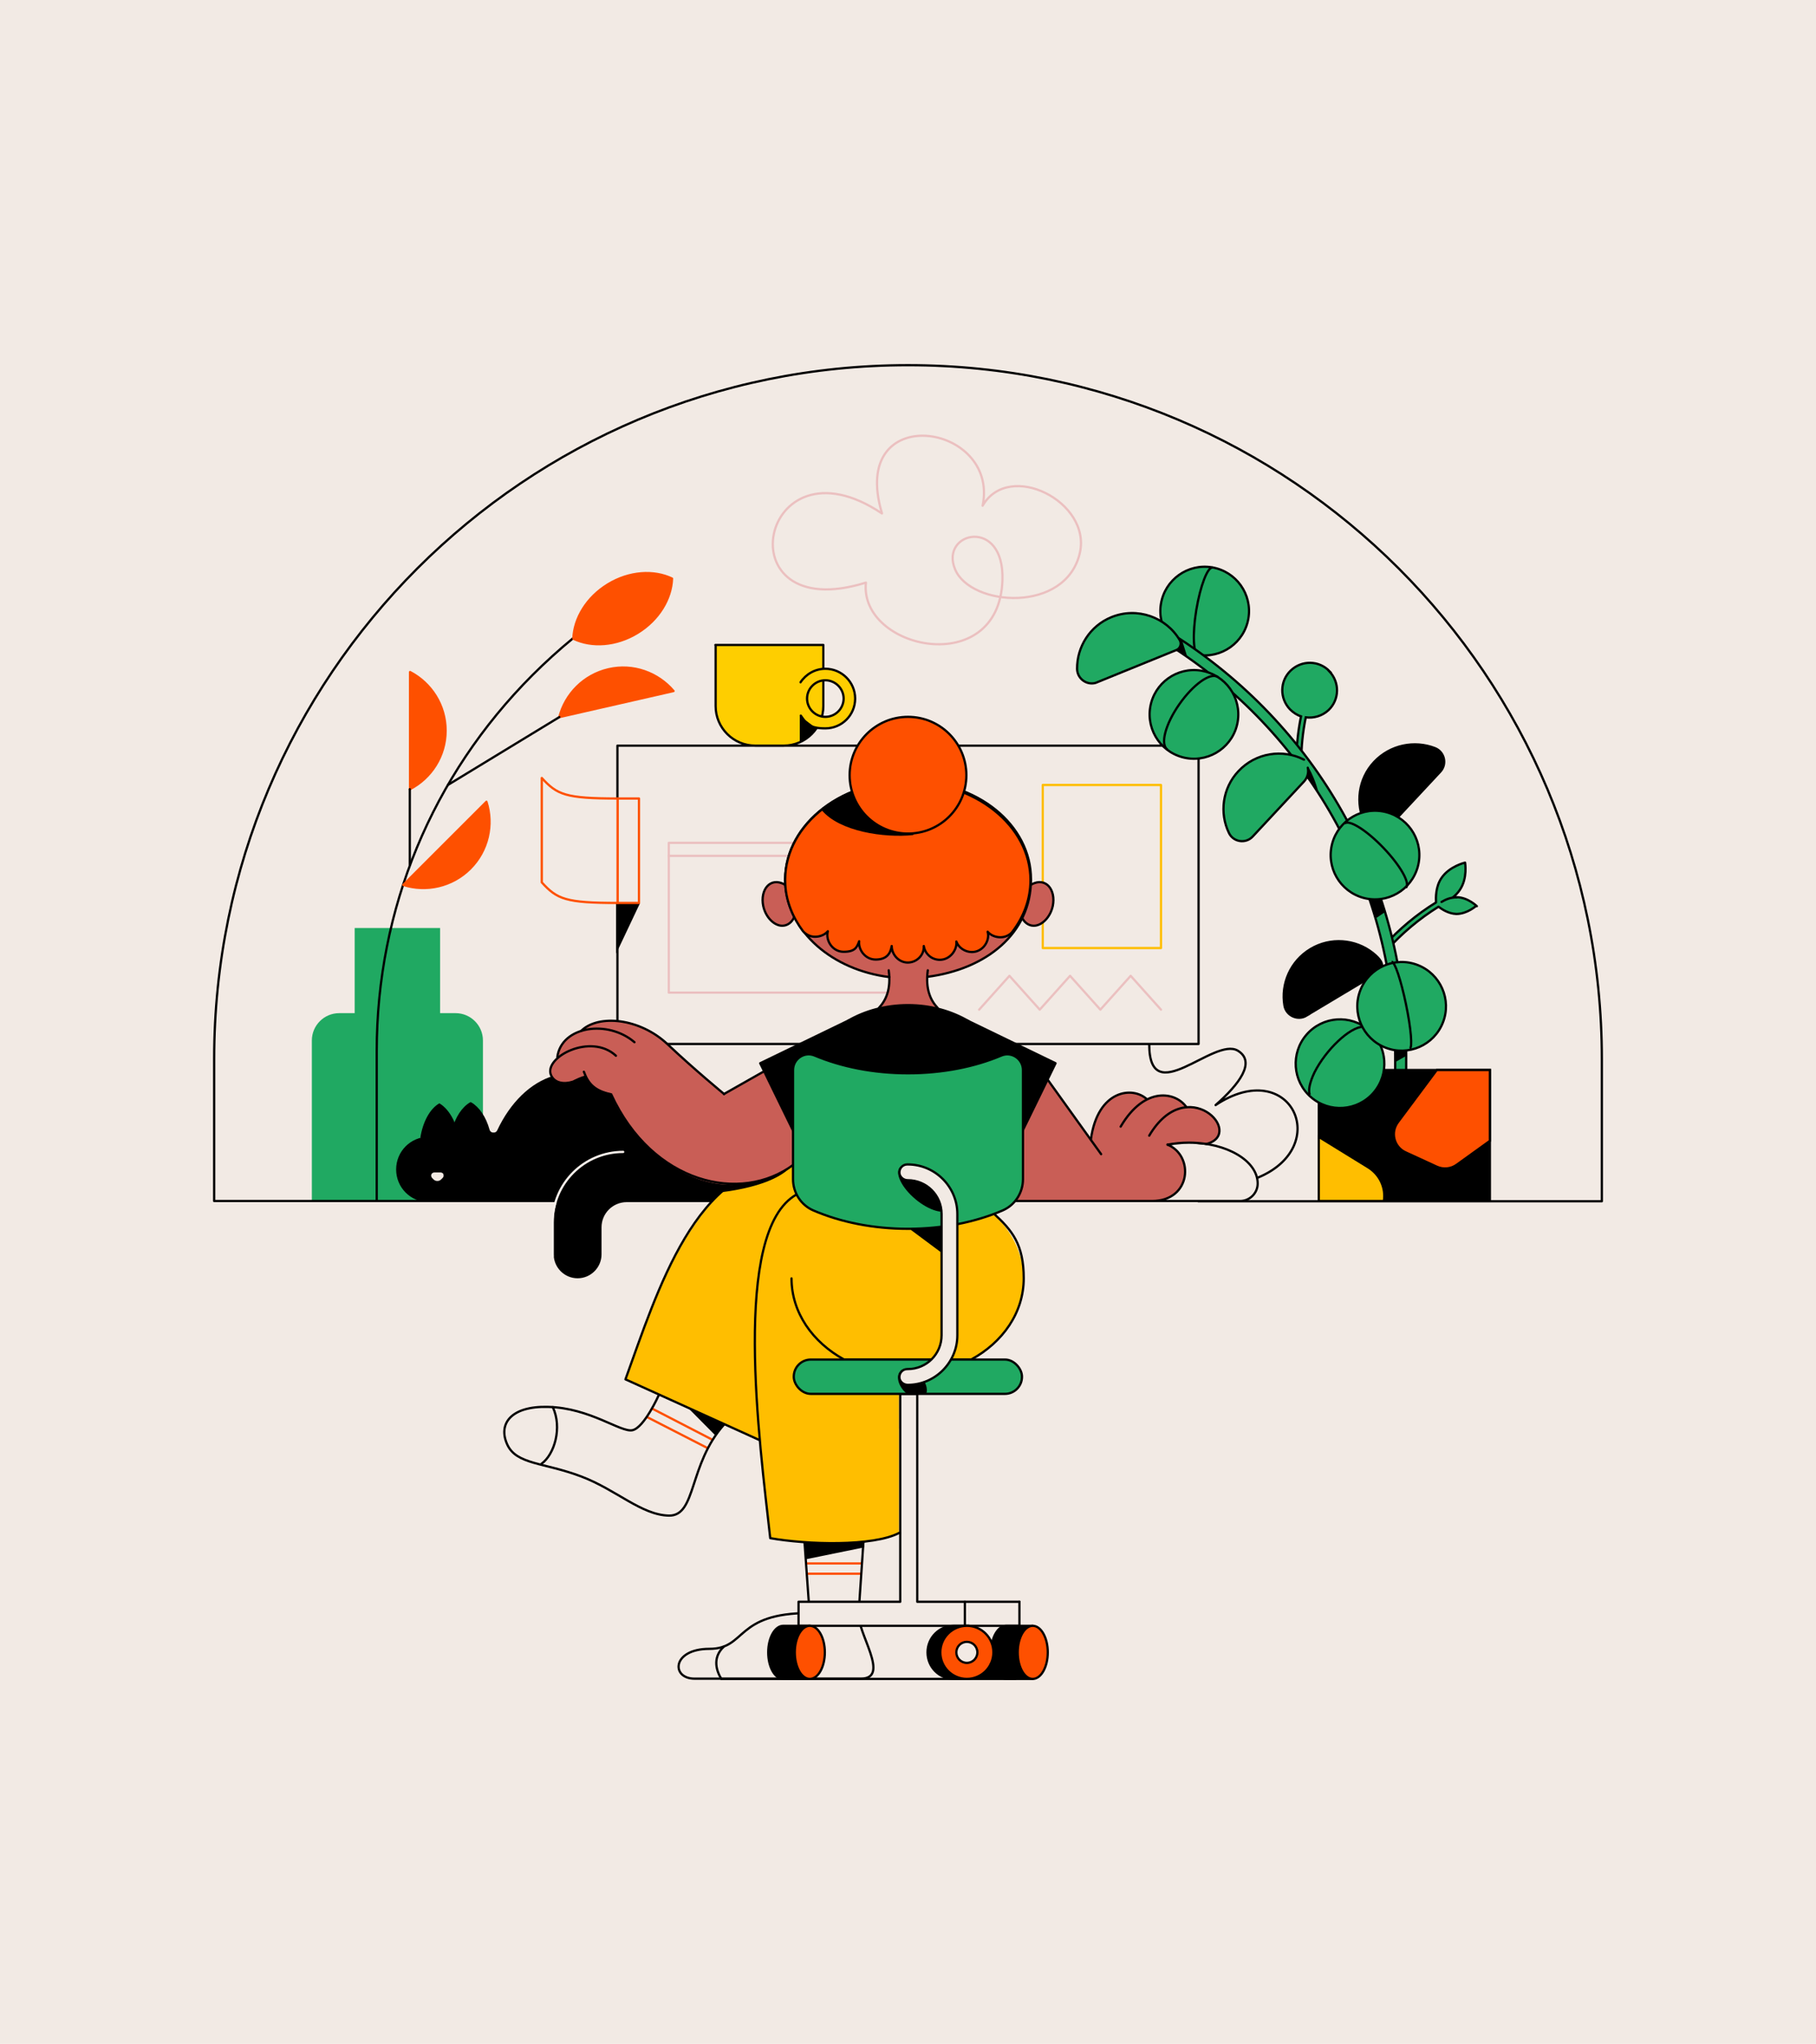 <?xml version="1.0" encoding="UTF-8"?>
<svg id="_1" xmlns="http://www.w3.org/2000/svg" xmlns:xlink="http://www.w3.org/1999/xlink" version="1.1" viewBox="0 0 725 816">
  <!-- Generator: Adobe Illustrator 29.2.1, SVG Export Plug-In . SVG Version: 2.1.0 Build 116)  -->
  <defs>
    <style>
      .st0 {
        mask: url(#mask);
      }

      .st1, .st2, .st3, .st4, .st5, .st6, .st7, .st8, .st9, .st10, .st11, .st12, .st13, .st14, .st15, .st16, .st17, .st18 {
        stroke-width: .9px;
      }

      .st1, .st2, .st3, .st4, .st5, .st7, .st8, .st10, .st11, .st12, .st15, .st16, .st19, .st17, .st20 {
        stroke-linecap: round;
      }

      .st1, .st2, .st3, .st4, .st7, .st8, .st10, .st11, .st12, .st15, .st16, .st19, .st17, .st20 {
        stroke-linejoin: round;
      }

      .st1, .st4, .st5, .st6, .st7, .st9, .st10, .st11, .st12, .st13, .st14, .st16, .st18 {
        stroke: #000;
      }

      .st1, .st8, .st18 {
        fill: #fe5000;
      }

      .st2 {
        stroke: #ebc0c0;
      }

      .st2, .st3, .st12, .st14, .st15, .st19, .st20 {
        fill: none;
      }

      .st3, .st8, .st17 {
        stroke: #fe5000;
      }

      .st21, .st7 {
        fill: #c95e56;
      }

      .st4, .st5, .st22, .st13 {
        fill: #20a962;
      }

      .st5, .st6, .st9, .st13, .st14, .st18 {
        stroke-miterlimit: 10;
      }

      .st6, .st23 {
        fill: #ffbe00;
      }

      .st24, .st11, .st17 {
        fill: #f2eae4;
      }

      .st15 {
        stroke: #ffbe00;
      }

      .st16 {
        fill: #fece00;
      }

      .st19 {
        stroke: #fdf9f9;
        stroke-width: .6px;
      }

      .st20 {
        stroke: #f7f0eb;
        stroke-width: .9px;
      }
    </style>
    <filter id="luminosity-noclip" x="453.8" y="-8600" width="81.8" height="32766" color-interpolation-filters="sRGB" filterUnits="userSpaceOnUse">
      <feFlood flood-color="#fff" result="bg"/>
      <feBlend in="SourceGraphic" in2="bg"/>
    </filter>
    <mask id="mask" x="453.8" y="-8600" width="81.8" height="32766" maskUnits="userSpaceOnUse"/>
  </defs>
  <rect class="st24" y="-1.2" width="725" height="818.3"/>
  <g>
    <path class="st19" d="M291.9,311.9h-3.6c-10.2,0-18.4,8.2-18.4,18.4v8.8"/>
    <path class="st24" d="M344.7,615.9l-1.9,28.2c-.9,7.7,13.2,26.3.8,26.3h-66.3c-9.4,0-7.7-11.9,5.9-11.9s10-14.3,40-14.3l-1.9-32.7,23.5,4.5Z"/>
    <path class="st24" d="M639.5,479.9H85.5s0-57.1,0-57.1c0-153,124-277,277-277h0c153,0,277,124,277,277v57.1Z"/>
    <path class="st22" d="M181.9,404.5h-6.2v-34h-34.1v34h-6.2c-6,0-10.9,4.9-10.9,10.9v64.1h68.3v-64.1c0-6-4.9-10.9-10.9-10.9Z"/>
    <g>
      <path d="M183.5,456.3c-.7-7.4-4-13.4-8.1-15.8-3.7,2.1-6.6,7.3-7.6,13.8"/>
      <path d="M288.4,472c-.3-25.3-21.2-46.2-47-46.6-18.7-.3-35,10.2-42.6,25.8-.8,1.7-3.4,1.4-3.9-.4-1.4-4.8-4-8.6-7-10.3-3.2,1.8-5.7,5.8-7.1,11-.4,1.6-1.9,2.8-3.6,2.8h-5.6c-6.9,0-12.9,5.4-13,12.4-.1,7.1,5.6,12.8,12.6,12.8h29.7,0s87,0,87,0c.4-2.4.5-4.9.5-7.4Z"/>
      <polygon points="228.8 479.4 211.2 479.4 228.8 469.1 228.8 479.4"/>
      <path class="st12" d="M257.5,479.5h-86.3c-7,0-12.6-5.6-12.6-12.6h0c0-7,5.6-12.6,12.6-12.6h5.7c1.9,0,3.5-1.3,4-3.1,1.3-5,3.9-8.9,7-10.7,3.1,1.8,5.7,5.6,7.1,10.6.5,1.9,3.1,2.1,3.9.4,5.1-10.9,13.1-18.9,22.4-21.6"/>
      <path class="st24" d="M177.1,468.9c-.2-.5-.7-.8-1.2-.8h-2.5c-.5,0-1,.3-1.2.8-.2.5,0,1,.3,1.4l.6.6c.4.4.9.6,1.5.6s1.1-.2,1.5-.6l.6-.6c.4-.4.5-.9.3-1.4Z"/>
    </g>
    <path class="st10" d="M303.5,461.3h-55.3c-14.7,0-26.7,11.9-26.7,26.7v12.8c0,5,4.1,9.1,9.1,9.1h0c5,0,9.1-4.1,9.1-9.1v-10.8c0-5.8,4.7-10.5,10.5-10.5h56.1"/>
    <rect class="st10" x="303.8" y="455.9" width="18.7" height="18.7"/>
    <g>
      <rect class="st11" x="246.5" y="297.7" width="232" height="119.1"/>
      <rect class="st2" x="267" y="336.5" width="92.4" height="59.8"/>
      <rect class="st15" x="416.3" y="313.4" width="47.2" height="65.1"/>
      <polyline class="st2" points="463.5 403.1 451.4 389.6 439.3 403.1 427.2 389.6 415.1 403.1 403 389.6 390.9 403.1"/>
      <line class="st2" x1="267" y1="341.7" x2="337.2" y2="341.7"/>
    </g>
    <g>
      <path class="st16" d="M285.6,257.5h43.1v24.4c0,8.7-7.1,15.8-15.8,15.8h-11.4c-8.7,0-15.8-7.1-15.8-15.8v-24.4h0Z"/>
      <path class="st16" d="M319.6,272.4c2.1-3.2,5.8-5.4,9.9-5.4,6.5,0,11.9,5.3,11.9,11.9s-5.3,11.9-11.9,11.9-7.6-2-9.8-5.1M329.5,271.6c-4,0-7.3,3.3-7.3,7.3s3.3,7.3,7.3,7.3,7.3-3.3,7.3-7.3-3.3-7.3-7.3-7.3Z"/>
      <path d="M325.9,290.8c-.7-.5-6.1-4.6-6.6-5v10.3c1.9-1.1,4.9-2.6,6.6-5.3Z"/>
    </g>
    <path class="st24" d="M289.1,568.7c-14.3,16.1-11,36.5-22,36.4-11-.2-21-10.3-35-15.6-15-5.7-25.9-4.7-29.6-12.8-3.8-8.4,1.7-15.4,16.3-15,16.8.4,29,10.3,33.7,9.3,4.7-1,10.5-14,10.5-14"/>
    <line class="st3" x1="284.2" y1="574.7" x2="260.4" y2="562.4"/>
    <line class="st3" x1="258.6" y1="565.9" x2="282.4" y2="578.1"/>
    <path class="st12" d="M458.8,416.9c0,26.7,25.9-3.2,35.4,2.6,7.3,4.5.5,13.4-8.9,21.7,30-19.9,47.1,16.5,16.8,29"/>
    <line class="st12" x1="288" y1="670.3" x2="405.4" y2="670.3"/>
    <g>
      <line class="st3" x1="322.3" y1="624.2" x2="343.8" y2="624.2"/>
      <line class="st3" x1="322.3" y1="628.3" x2="343.8" y2="628.3"/>
      <path class="st12" d="M289,657.4c-4.9,4.5-2.8,10.1-1,12.9"/>
      <line class="st12" x1="323.2" y1="644" x2="321.2" y2="615.9"/>
      <path class="st12" d="M323.2,644c-30,0-25,14.3-40,14.3s-15.4,11.9-5.9,11.9h66.3c12.3,0-1.7-18.6-.8-26.3l1.9-28.2"/>
    </g>
    <path class="st23" d="M396.6,484.7l-57.7-24.1-21,16.2c-15.2,8.5-17.7,40.7-16.3,73.7h0s0,0,0,0c1,23.6,4,47.6,5.8,63.5,14.6,2.6,41.1,3.4,51.5-2.1v-69.2c1.1,0,27.9-.2,29-.2,4.8,0,21.3-16,20.9-31.6-.4-12.8-7-21.6-12.3-26.2Z"/>
    <path class="st23" d="M318,500.5l32.3-16.2-6.9-10c-53.3-36.7-79.1,33.6-93.7,76.3l54.4,24.9c-1.4-33-1.3-66.4,13.9-75Z"/>
    <path d="M318.6,458.8c0,0-2,.3-2.1.2-15.5-.5-27.2,6.2-35.2,17.6,15.3-.9,37.7-5.7,37.2-17.9Z"/>
    <path class="st12" d="M318,476.9c-26.1,14.6-14.8,98.8-10.5,137.2,14.6,2.6,41.1,3.4,51.5-2.1"/>
    <path class="st12" d="M316.5,464.5c-38.7,0-54,50.9-66.8,86.2l53.4,24.2"/>
    <path class="st12" d="M289.1,568.7c-14.3,16.1-11,36.5-22,36.4-11-.2-21-10.3-35-15.6-15-5.7-25.9-4.7-29.6-12.8-3.8-8.4,1.7-15.4,16.3-15,16.8.4,29,10.3,33.7,9.3,4.7-1,10.5-14,10.5-14"/>
    <path class="st12" d="M220.7,561.8c3.8,8.2.7,18.8-4.5,22.6"/>
    <path class="st11" d="M454.3,479.5h40.8c3.8,0,7-3.1,7-7h0c0-9-12.3-16.3-27.4-16.3-3,0-5.9.3-8.6.8"/>
    <path class="st21" d="M473.8,442h0c-2.7-4-9.1-6.5-15.9-3.1h0c-5.5-5.3-19.6-4-22.4,15.9l-19.2-26.7-17.9,51.4h61.4c15.8,0,16.9-18.2,6.2-22.5,3.3-.3,9.8-1.2,15.6-.4,10.7-2.9,2.8-15.5-8-14.6Z"/>
    <polygon points="376.5 500.6 376.9 487 354.6 484.3 376.5 500.6"/>
    <polygon points="365.7 556.5 359 556.5 359 570.4 365.7 565.7 365.7 556.5"/>
    <path d="M345.2,615.6c-8.5,1.1-16.1.4-24,.2l.2,6.8,23.5-4.8.3-2.2Z"/>
    <path class="st12" d="M316,510.4c0,13.6,8.4,25.5,21,32.4h50.7c12.7-6.9,21-18.8,21-32.4s-4.6-19.2-12.2-26.1"/>
    <g>
      <path class="st12" d="M400.4,479.5h59.5c15.8,0,16.9-18.2,6.2-22.5"/>
      <path class="st12" d="M458.8,453.4c15-25.4,38.4-1,23,3.3"/>
      <path class="st12" d="M447.4,449.8c9.7-16.5,22.2-13.8,26.3-7.7"/>
      <path class="st12" d="M435.5,455c2.7-20.1,16.9-21.4,22.4-16.1"/>
      <line class="st12" x1="416" y1="427.9" x2="439.6" y2="460.8"/>
      <path class="st11" d="M481.5,456.7c-2.2-.3-4.5-.5-6.8-.5-3,0-5.9.3-8.6.8"/>
    </g>
    <g>
      <rect class="st24" x="318.8" y="639.5" width="88.2" height="9.5"/>
      <polygon class="st11" points="359.4 639.5 318.8 639.5 318.8 649.1 407 649.1 407 639.5 366.2 639.5 366.2 556.5 359.4 556.5 359.4 639.5"/>
      <path class="st10" d="M323.3,649.1h-10.6c-3.3,0-6,4.7-6,10.6s2.7,10.6,6,10.6h10.6"/>
      <ellipse class="st1" cx="323.3" cy="659.7" rx="6" ry="10.6"/>
      <path class="st10" d="M412.3,649.1h-10.6c-3.3,0-6,4.7-6,10.6s2.7,10.6,6,10.6h10.6"/>
      <ellipse class="st1" cx="412.3" cy="659.7" rx="6" ry="10.6"/>
      <line class="st12" x1="318.8" y1="649.1" x2="318.8" y2="649.5"/>
      <line class="st12" x1="407" y1="639.5" x2="407" y2="651.2"/>
      <line class="st12" x1="385.2" y1="639.5" x2="385.2" y2="649.1"/>
      <path class="st10" d="M386.8,649.1h-5.9c-5.9,0-10.6,4.7-10.6,10.6s4.7,10.6,10.6,10.6h5.9"/>
      <circle class="st1" cx="386" cy="659.7" r="10.6"/>
      <circle class="st11" cx="386" cy="659.7" r="4.2"/>
    </g>
    <path class="st10" d="M389.6,670h12.5s0-5.9,0-5.9h-6.4c-1.1,3.5-3.4,5-6.1,5.9Z"/>
    <g>
      <path class="st21" d="M266.5,416.9c-11-10.4-27.6-12.1-34.5-5.3h0c-4.9,1.6-8.8,5.1-9.5,10.4h.7c-2.7,2.2-4.2,4.9-3.2,7.3,1.4,3.4,5.4,3.7,8.6,2.7l5.2-2.1c1.7,3.1,5.6,6,10,6.6,3.2,11.3,33.3,53.6,72.5,28.9l16.3-53.1-43.8,24.5s-11.7-9.6-22.5-19.8Z"/>
      <path class="st12" d="M232,411.6c6.9-6.8,23.5-5.1,34.5,5.3,10.8,10.2,22.6,19.9,22.6,19.9"/>
      <line class="st12" x1="289" y1="436.8" x2="332.9" y2="411.9"/>
      <path class="st12" d="M222.5,422c1.7-12.4,20.2-15,30.8-5.9"/>
      <path class="st12" d="M228.6,431.9c-3.2,1-7.1.7-8.6-2.6-3.1-7.2,15.9-17.1,25.9-7.8"/>
      <path class="st12" d="M233.1,427.9c1.7,4.6,4.1,7.6,10.9,9,16.4,35.7,51.8,43.9,72.9,28"/>
      <path class="st12" d="M228.5,432c1.7-.9,3.5-1.7,5.3-2.2"/>
    </g>
    <g>
      <path d="M399.7,420.9c-6.2-11.5-20.5-19.6-37.2-19.6s-31.7,8.5-37.7,20.4c9.5,11.9,65.3,10,74.9-.9Z"/>
      <polyline class="st10" points="338.6 407.5 303.5 424.5 323.7 465.9"/>
      <polyline class="st10" points="386.3 407.5 421.4 424.5 401.2 465.9"/>
      <path class="st7" d="M317.1,366.1c-.9,2.1-2.7,3.5-4.8,3.5-3.2,0-6.6-3.3-7.6-7.9-1.3-6.4,2.7-11.7,8.5-8.6"/>
      <path class="st7" d="M407.9,366.1c.9,2.1,2.7,3.5,4.8,3.5,3.2,0,6.6-3.3,7.6-7.9,1.3-6.4-2.7-11.7-8.5-8.6"/>
      <path class="st21" d="M350.8,402.5c2.9-3.1,5-7.5,4-15.1h15.4c-.9,7.6,1.2,11.9,4,15.1-5.7-1.8-19.2-1.7-23.5,0Z"/>
      <path class="st12" d="M338.6,407.5c6.7-3.9,15-6.2,23.9-6.2,9.1,0,17.4,2.4,24.2,6.4"/>
      <path class="st7" d="M355.1,390.1c-22.8-2.8-40.4-18.1-41.6-37h0c-1.3-22.6,21.1-41.3,49-41.3s49.1,17.6,49.1,39.3-18,35.9-41.4,38.9"/>
      <path class="st1" d="M362.5,311.9c-27.9,0-50.3,18.7-49,41.3h0c.4,6.8,3,13.1,7.1,18.6,1.2,1.3,2.8,2.2,4.8,2.2s3.9-.8,5.1-2.2c-1,3.6,1.8,8.2,6.3,8.2s5.3-1.7,6.2-4.2c-.4,3.2,2.3,7.3,6.6,7.3s5.9-2.3,6.4-5.4c0,3.5,2.9,6.6,6.4,6.6,3.5,0,6.6-2.9,6.4-6.6.5,3.1,3.1,5.5,6.4,5.5,4.2,0,7-4.1,6.6-7.3.9,2.5,3.5,4.2,6.2,4.2,4.5,0,7.3-4.6,6.3-8.1,1.2,1.4,3.1,2.2,5.1,2.2,1.9,0,3.6-.8,4.7-2.1,4.6-6,7.3-13.1,7.3-20.7,0-21.7-22-39.3-49.1-39.3Z"/>
      <path d="M372.5,316.8c-3.7-.4-7-5.6-11-5.6-13.4-1.6-26.8,7-33.4,12.3,7.1,8.5,24.9,11.1,36.4,9.9,8.2-8.3,13.3-8.8,8.1-16.5Z"/>
      <circle class="st1" cx="362.5" cy="309.5" r="23.3"/>
      <g>
        <path class="st12" d="M374.4,402.5c-2.9-3.1-5-7.5-4-15.1"/>
        <path class="st12" d="M350.8,402.5c2.9-3.1,5-7.5,4-15.1"/>
      </g>
    </g>
    <path class="st4" d="M316.6,470.8c0,5.4,3.2,10.4,8.2,12.5,10.7,4.6,23.7,7.3,37.7,7.3s27-2.7,37.7-7.3c5-2.1,8.2-7.1,8.2-12.5v-43.6c0-4.4-4.5-7.5-8.6-5.8-10.6,4.5-23.5,7.1-37.3,7.1s-26.6-2.6-37.3-7.1c-4.1-1.7-8.6,1.4-8.6,5.8v43.6Z"/>
    <path d="M365.5,478.8c5.5,4.6,11.6,6.3,13.6,3.9,2-2.4-.8-8.1-6.3-12.7s-11.6-6.3-13.6-3.9.8,8.1,6.3,12.7Z"/>
    <rect class="st4" x="316.9" y="542.8" width="91.1" height="13.7" rx="6.8" ry="6.8"/>
    <path d="M359.5,547.4c-1.8,1.7-1.1,5.3,1.5,8.1.3.3.6.6,1,.9h7.8c.7-1.9-.2-4.7-2.3-7-2.6-2.8-6.2-3.8-8-2.1Z"/>
    <path class="st11" d="M362.4,552.9h0c-1.6,0-3-1.1-3.3-2.6-.3-2,1.2-3.7,3.1-3.7h.2c7.5,0,13.5-6,13.5-13.5v-48.4c0-7.5-6-13.5-13.5-13.5h0c-1.6,0-3-1.1-3.3-2.6-.3-2,1.2-3.7,3.1-3.7h.2c10.9,0,19.8,8.9,19.8,19.8v48.4c0,10.9-8.9,19.8-19.8,19.8Z"/>
    <polygon points="246 380.7 255.5 360.6 246 360.3 246 380.7"/>
    <g>
      <path class="st17" d="M246.6,318.8c-20.8,0-24.2-1.5-30.3-8.2v41.7c6.1,6.7,9.5,8.2,30.3,8.2v-41.7Z"/>
      <rect class="st17" x="230" y="335.4" width="41.7" height="8.5" transform="translate(590.5 88.8) rotate(90)"/>
    </g>
    <g class="st0">
      <line class="st11" x1="454.3" y1="479.5" x2="535.2" y2="479.5"/>
    </g>
    <polygon points="274.4 561.8 285.6 573.1 289.1 568.7 274.4 561.8"/>
    <g>
      <path class="st8" d="M268.9,275.9c-6.2-7.3-16.1-11-26-8.7-9.9,2.3-17.2,9.9-19.6,19.1l45.6-10.4Z"/>
      <path class="st8" d="M163.6,315.1c8.5-4.4,14.3-13.2,14.3-23.4,0-10.2-5.8-19-14.2-23.4v46.9Z"/>
      <path class="st12" d="M150.4,479.4v-59.8c0-56.7,22.1-109.9,62.1-150,5.2-5.2,10.7-10.2,16.3-14.8"/>
      <line class="st12" x1="178.8" y1="313.4" x2="223.3" y2="286.3"/>
      <path class="st8" d="M161,353.3c9.1,2.9,19.5.7,26.7-6.5,7.2-7.2,9.4-17.6,6.5-26.7l-33.2,33.2Z"/>
      <path class="st8" d="M268.3,231c-7.3-3.5-17.1-2.9-25.6,2.3-8.5,5.2-13.5,13.6-13.8,21.7,7.3,3.5,17.1,2.9,25.6-2.3,8.5-5.2,13.5-13.6,13.8-21.7Z"/>
      <line class="st12" x1="163.6" y1="315.1" x2="163.6" y2="345.3"/>
    </g>
    <path class="st13" d="M530.8,268c-4.2-4.4-11.1-4.5-15.5-.3-4.4,4.2-4.5,11.1-.3,15.5,1.3,1.3,2.8,2.3,4.4,2.8-1.2,5.9-1.8,11.8-1.9,17.7l2,.4c0-5.9.6-11.8,1.8-17.7,3.2.4,6.5-.5,9.1-2.9,4.4-4.2,4.5-11.1.3-15.5Z"/>
    <path class="st4" d="M589.6,361.8s-3.5-3.5-8-3.6c-.5,0-1.1,0-1.6.1,1-.8,2-1.8,2.8-3,3.2-4.7,2.1-10.9,2.1-10.9,0,0-6.2,1.4-9.4,6.1-2.4,3.5-2.3,7.9-2.2,9.8-7.8,4.8-14.8,10.7-20.8,17.3l1.3,1.6c5.9-6.6,12.8-12.4,20.5-17.2,1.3,1,4,2.8,7.1,2.9,4.4,0,8-3.3,8-3.3Z"/>
    <circle class="st13" cx="481" cy="244" r="17.7" transform="translate(160.9 678.1) rotate(-80.5)"/>
    <path class="st14" d="M478.4,261.6c-2-.3-2.4-8.4-.8-18.1,1.6-9.6,4.5-17.2,6.5-16.9"/>
    <path class="st13" d="M561.3,429.1h-4.3v-7.5c0-66.1-33-126.9-88.5-163-1-.6-1.3-2-.6-2.9h0c.6-1,2-1.3,3-.7,56.7,37,90.5,99.1,90.5,166.6v7.5Z"/>
    <path d="M526.4,316.3l-6-8.1,2.1-1.7c1.4,2.5,2.7,5.5,3.9,9.9Z"/>
    <circle class="st13" cx="476.7" cy="285.3" r="17.7" transform="translate(116.6 708.3) rotate(-80.5)"/>
    <polygon points="561.5 421.5 557.1 424 557.1 418.2 561.5 418.2 561.5 421.5"/>
    <polygon points="471.9 255.6 473.9 261.9 466.9 257.3 469.1 253.8 471.9 255.6"/>
    <polygon points="553 364.1 549.2 366.7 546.8 359 551.6 359.1 553 364.1"/>
    <path class="st9" d="M521.6,405.5c-3.5,2.1-8.1,0-8.8-4-1.5-8.7,2.4-17.8,10.4-22.6,8-4.8,17.9-3.9,24.8,1.5s2.9,7.5-.6,9.6l-25.9,15.5Z"/>
    <path class="st9" d="M554.4,330.2c-2.8,3-7.7,2.3-9.5-1.4-3.8-7.9-2.7-17.8,3.7-24.6,6.4-6.8,16.1-8.7,24.3-5.5,3.8,1.5,4.9,6.4,2.1,9.4l-20.6,22.1Z"/>
    <circle class="st13" cx="549.1" cy="341.4" r="17.7" transform="translate(121.6 826.6) rotate(-80.5)"/>
    <path class="st14" d="M536.8,328.8c1.8-1.7,8.7,2.6,15.5,9.7,6.8,7.1,10.8,14.2,9,15.9"/>
    <path class="st14" d="M486.2,270.3c-2.9-2-9.8,2.9-15.4,10.9-5.6,8-7.7,16.1-4.7,18.1"/>
    <g>
      <rect class="st9" x="526.5" y="427.2" width="68.3" height="52.3"/>
      <path class="st6" d="M546.3,466.1l-19.8-12.2v25.6h26c.8-5.3-1.6-10.5-6.2-13.4Z"/>
      <polygon points="526.4 449.9 543.4 439.9 526.4 436.1 526.4 449.9"/>
      <path class="st18" d="M594.8,427.2h-21.2l-15.5,20.8c-3.1,4.1-1.6,10,3.1,12.1l12.4,5.7c2.6,1.2,5.7.9,8-.8l13.2-9.5v-28.3Z"/>
    </g>
    <circle class="st13" cx="534.9" cy="424.1" r="17.7" transform="translate(-135.8 551.3) rotate(-49.1)"/>
    <path class="st13" d="M522.9,437.1c-.7-1.8,0-5,1.9-9,4.5-8.9,14-18.1,19.5-18.2"/>
    <circle class="st13" cx="559.2" cy="401.3" r="17.7" transform="translate(-18.1 776) rotate(-68.6)"/>
    <path class="st14" d="M555.6,384c1.2-.2,3.7,7.3,5.7,16.9,2,9.6,2.7,17.5,1.5,17.8"/>
    <path class="st12" d="M575.5,360.1c1.5-.9,3.6-1.9,6.1-1.8"/>
    <path class="st13" d="M438.1,272.4c-3.8,1.6-8-1.2-8.1-5.3-.1-8.8,5.1-17.2,13.7-20.7,10.3-4.2,21.9,0,27.3,9.2.8,1.4.2,3.3-1.3,3.9l-31.7,12.9Z"/>
    <path class="st5" d="M522.1,306.5c.4,1.8,0,3.8-1.4,5.4l-20.6,22.1c-2.8,3-7.8,2.2-9.5-1.5-3.8-7.9-2.6-17.8,3.8-24.6,6.9-7.4,17.7-9,26.2-4.6"/>
    <path class="st2" d="M352.1,205c-48.9-32.8-64.1,45.6-6.4,27.6-2.8,26.7,53.1,38.8,54.5-.9.9-25.5-25.2-19.4-18.9-4.4,6.2,14.9,44.2,17.7,49.8-6.5,4.7-20.5-28.3-37.1-38.8-18.9,6.8-33.3-53.7-42.1-40.2,3Z"/>
    <path class="st12" d="M222.5,479.5H85.5s0-56.7,0-56.7c0-153,124-277,277-277h0c153,0,277,124,277,277v56.8s-161.1,0-161.1,0"/>
    <path class="st20" d="M248.8,459.9c-15.6,0-28.2,12.6-28.2,28.2v13.5"/>
  </g>
</svg>